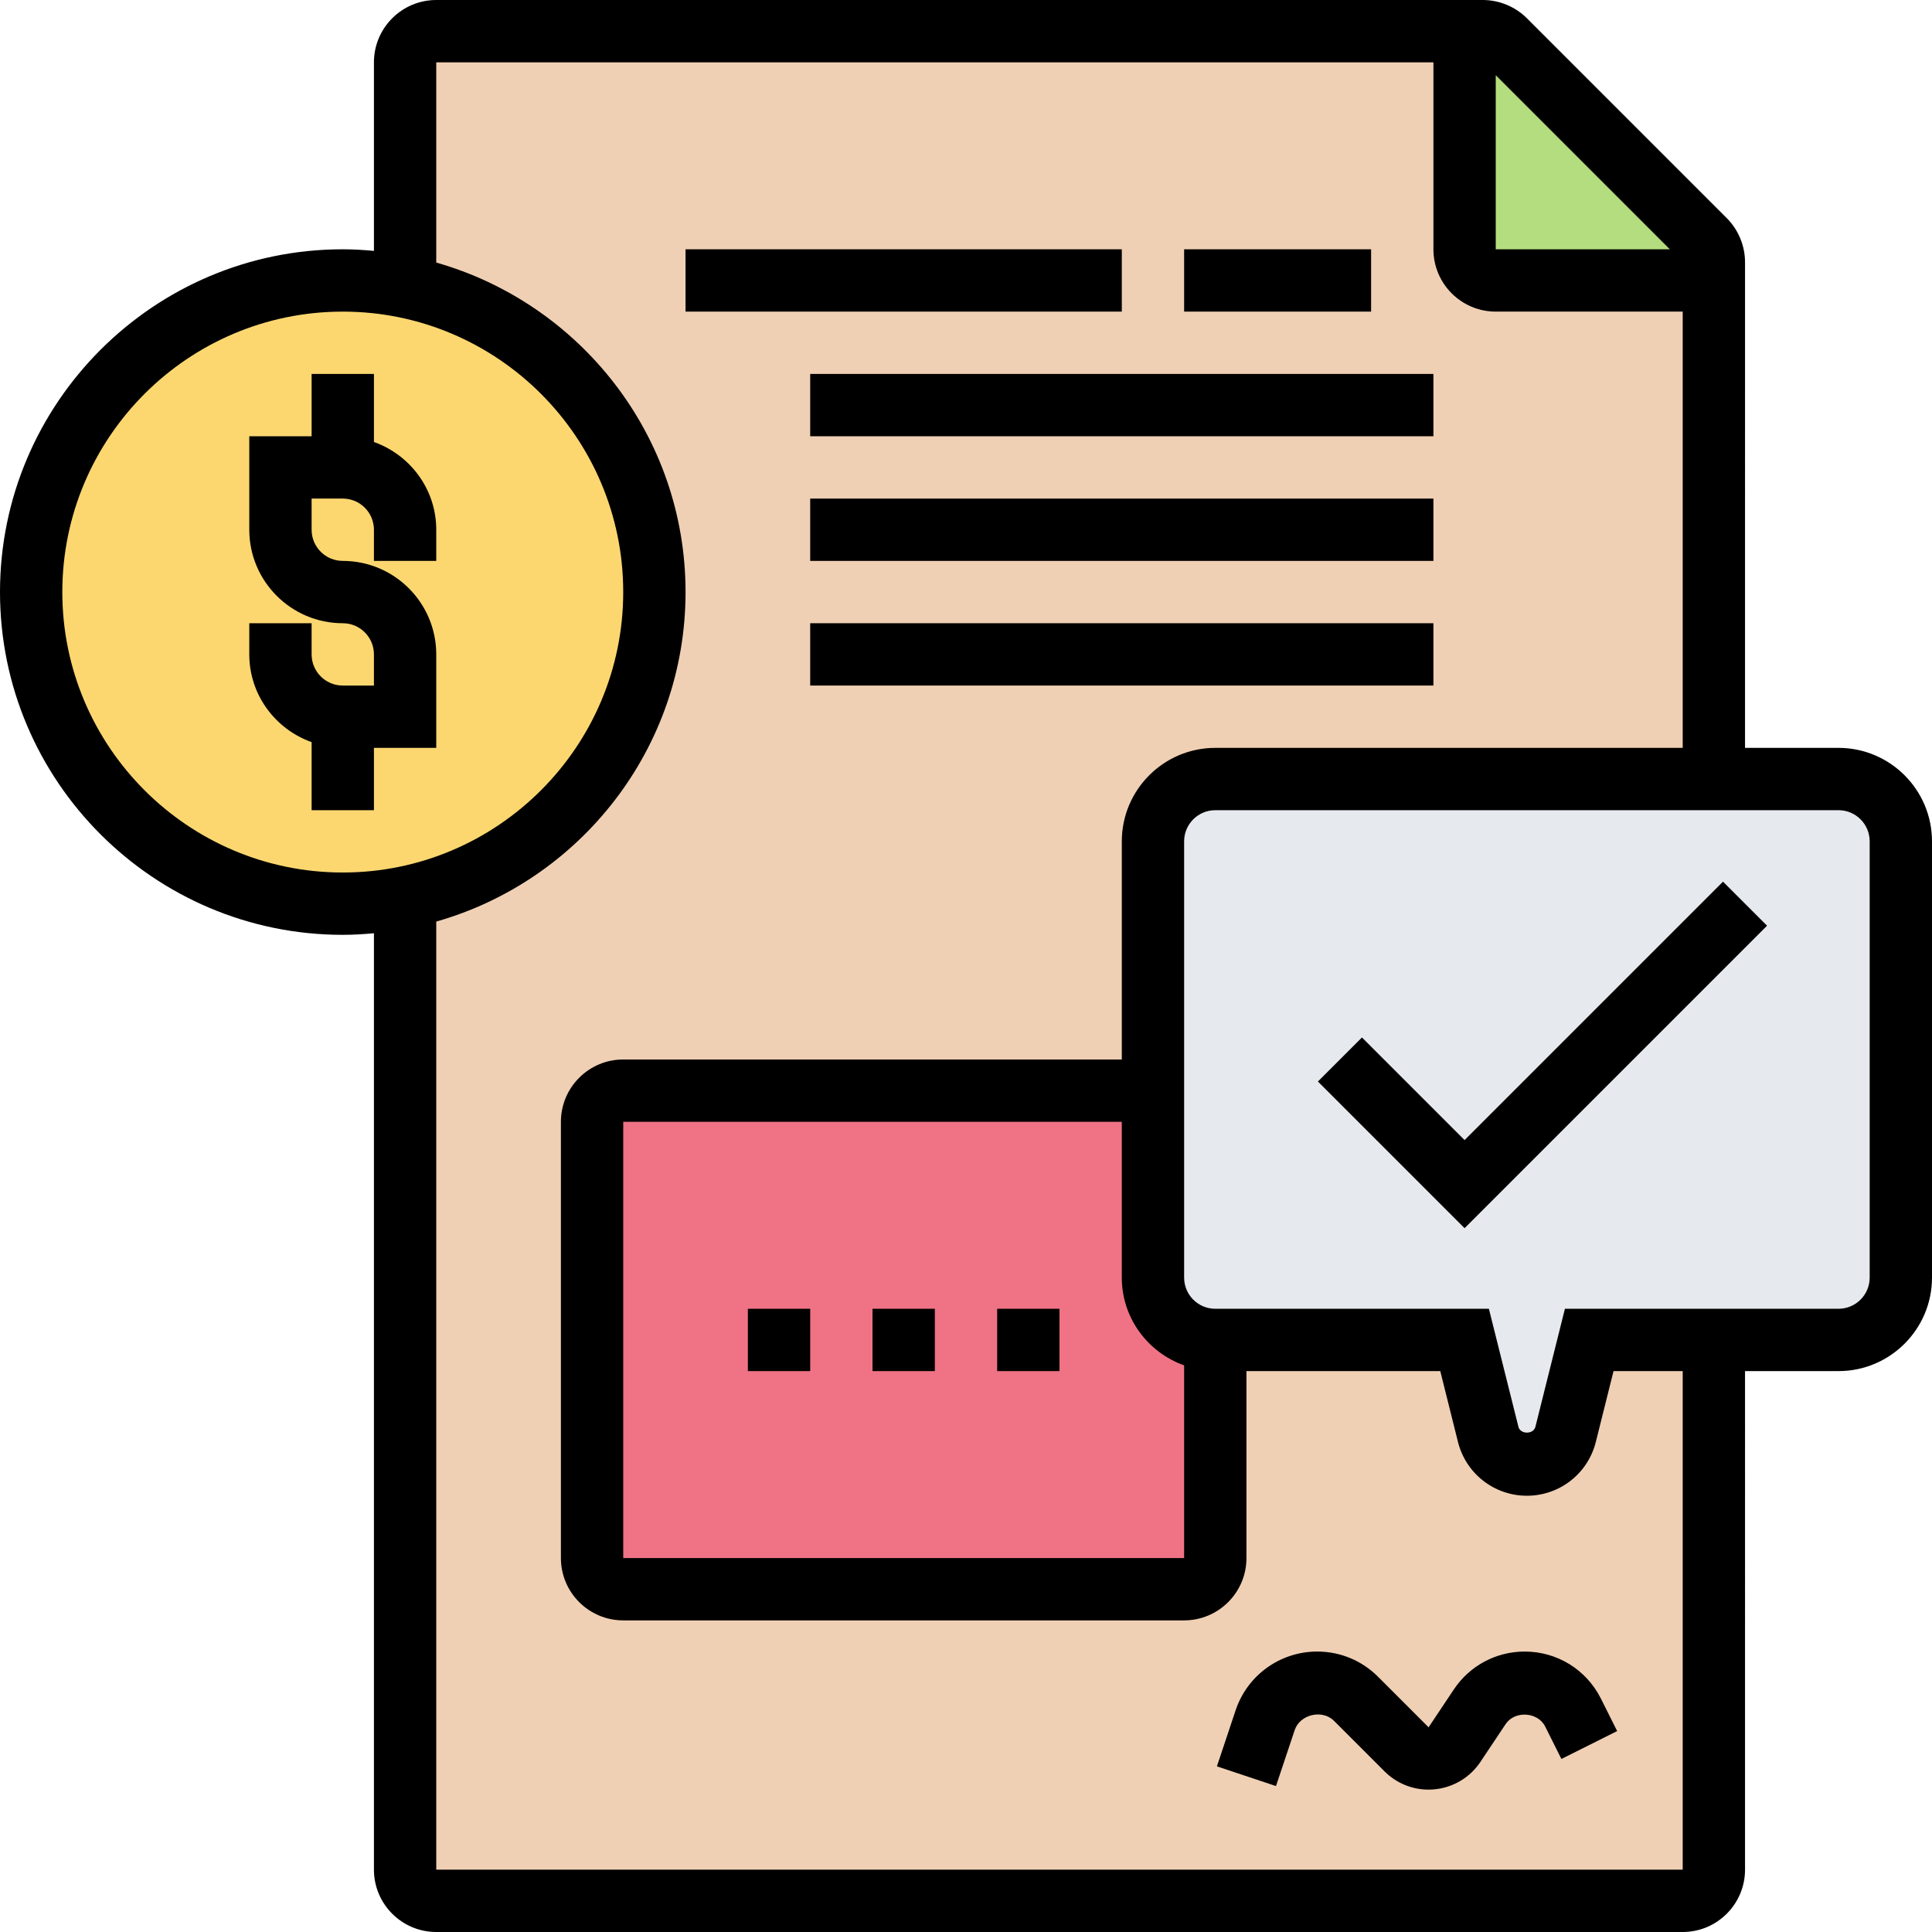 <?xml version="1.0" encoding="UTF-8"?><svg xmlns="http://www.w3.org/2000/svg" xmlns:xlink="http://www.w3.org/1999/xlink" height="62.0" preserveAspectRatio="xMidYMid meet" version="1.0" viewBox="0.0 0.0 62.0 62.0" width="62.0" zoomAndPan="magnify"><g><g><g id="change1_1"><path d="M48,9c-0.55,0-1-0.45-1-1V1H14c-0.55,0-1,0.45-1,1v58c0,0.55,0.45,1,1,1h40c0.55,0,1-0.45,1-1V9 H48z" fill="#f0d0b4"/></g><g id="change2_1"><path d="M54.71,7.71C54.89,7.89,55,8.15,55,8.41V9h-7c-0.55,0-1-0.45-1-1V1h0.59 c0.26,0,0.52,0.11,0.7,0.29L54.71,7.71z" fill="#b4dd7f"/></g><g id="change3_1"><path d="M39,43v7c0,0.55-0.45,1-1,1H20c-0.55,0-1-0.45-1-1V36c0-0.55,0.45-1,1-1h17v6 C37,42.1,37.9,43,39,43z" fill="#ef7385"/></g><g id="change4_1"><path d="M61,27v14c0,1.1-0.9,2-2,2h-4h-4l-0.76,3.03C50.1,46.6,49.59,47,49,47s-1.1-0.4-1.24-0.97L47,43 h-8c-1.1,0-2-0.9-2-2v-6v-8c0-1.1,0.9-2,2-2h16h4C60.1,25,61,25.9,61,27z" fill="#e6e9ed"/></g><g id="change5_1"><path d="M13,9.2c4.56,0.93,8,4.97,8,9.8s-3.44,8.87-8,9.8c-0.64,0.13-1.31,0.2-2,0.2C5.48,29,1,24.52,1,19 S5.48,9,11,9C11.69,9,12.36,9.07,13,9.2z" fill="#fcd770"/></g></g><g id="change6_1"><path d="M12,14.184V12h-2v2H8v3c0,1.654,1.346,3,3,3c0.552,0,1,0.448,1,1v1h-1c-0.552,0-1-0.448-1-1v-1H8v1 c0,1.302,0.839,2.402,2,2.816V26h2v-2h2v-3c0-1.654-1.346-3-3-3c-0.552,0-1-0.448-1-1v-1h1c0.552,0,1,0.448,1,1v1h2v-1 C14,15.698,13.161,14.598,12,14.184z" fill="inherit"/><path d="M59,24h-3V8.414C56,7.888,55.786,7.372,55.414,7L49,0.586C48.628,0.214,48.112,0,47.586,0H14c-1.103,0-2,0.897-2,2v6.051 C11.67,8.021,11.338,8,11,8C4.935,8,0,12.935,0,19s4.935,11,11,11c0.338,0,0.67-0.021,1-0.051V60c0,1.103,0.897,2,2,2h40 c1.103,0,2-0.897,2-2V44h3c1.654,0,3-1.346,3-3V27C62,25.346,60.654,24,59,24z M53.586,8H48V2.414L53.586,8z M2,19 c0-4.963,4.037-9,9-9s9,4.037,9,9s-4.037,9-9,9S2,23.963,2,19z M54,60H14V29.574c4.61-1.31,8-5.549,8-10.574s-3.39-9.263-8-10.574 V2h32v6c0,1.103,0.897,2,2,2h6v14H39c-1.654,0-3,1.346-3,3v7H20c-1.103,0-2,0.897-2,2v14c0,1.103,0.897,2,2,2h18 c1.103,0,2-0.897,2-2v-6h6.22l0.568,2.273C47.042,47.29,47.952,48,49,48s1.958-0.71,2.212-1.728L51.78,44H54V60z M38,43.816V50H20 V36h16v5C36,42.302,36.839,43.402,38,43.816z M60,41c0,0.552-0.448,1-1,1h-8.78l-0.947,3.787c-0.063,0.25-0.482,0.249-0.545,0.001 L47.78,42H39c-0.552,0-1-0.448-1-1V27c0-0.552,0.448-1,1-1h20c0.552,0,1,0.448,1,1V41z" fill="inherit"/><path d="M47 36.586L43.707 33.293 42.293 34.707 47 39.414 56.707 29.707 55.293 28.293z" fill="inherit"/><path d="M38 8H44V10H38z" fill="inherit"/><path d="M22 8H36V10H22z" fill="inherit"/><path d="M26 12H46V14H26z" fill="inherit"/><path d="M26 16H46V18H26z" fill="inherit"/><path d="M26 20H46V22H26z" fill="inherit"/><path d="M24 42H26V44H24z" fill="inherit"/><path d="M28 42H30V44H28z" fill="inherit"/><path d="M32 42H34V44H32z" fill="inherit"/><path d="M48.928,53c-0.916,0-1.767,0.455-2.274,1.218l-0.809,1.213l-1.621-1.621C43.702,53.287,43.008,53,42.271,53 c-1.191,0-2.245,0.76-2.62,1.889l-0.599,1.795l1.896,0.633l0.6-1.796c0.168-0.504,0.883-0.675,1.262-0.297l1.621,1.621 c0.378,0.378,0.884,0.586,1.411,0.586c0.066,0,0.132-0.003,0.198-0.01c0.599-0.059,1.134-0.38,1.469-0.881l0.809-1.213 c0.293-0.438,1.033-0.393,1.268,0.079l0.521,1.041l1.789-0.895l-0.521-1.041C50.907,53.579,49.971,53,48.928,53z" fill="inherit"/></g></g></svg>